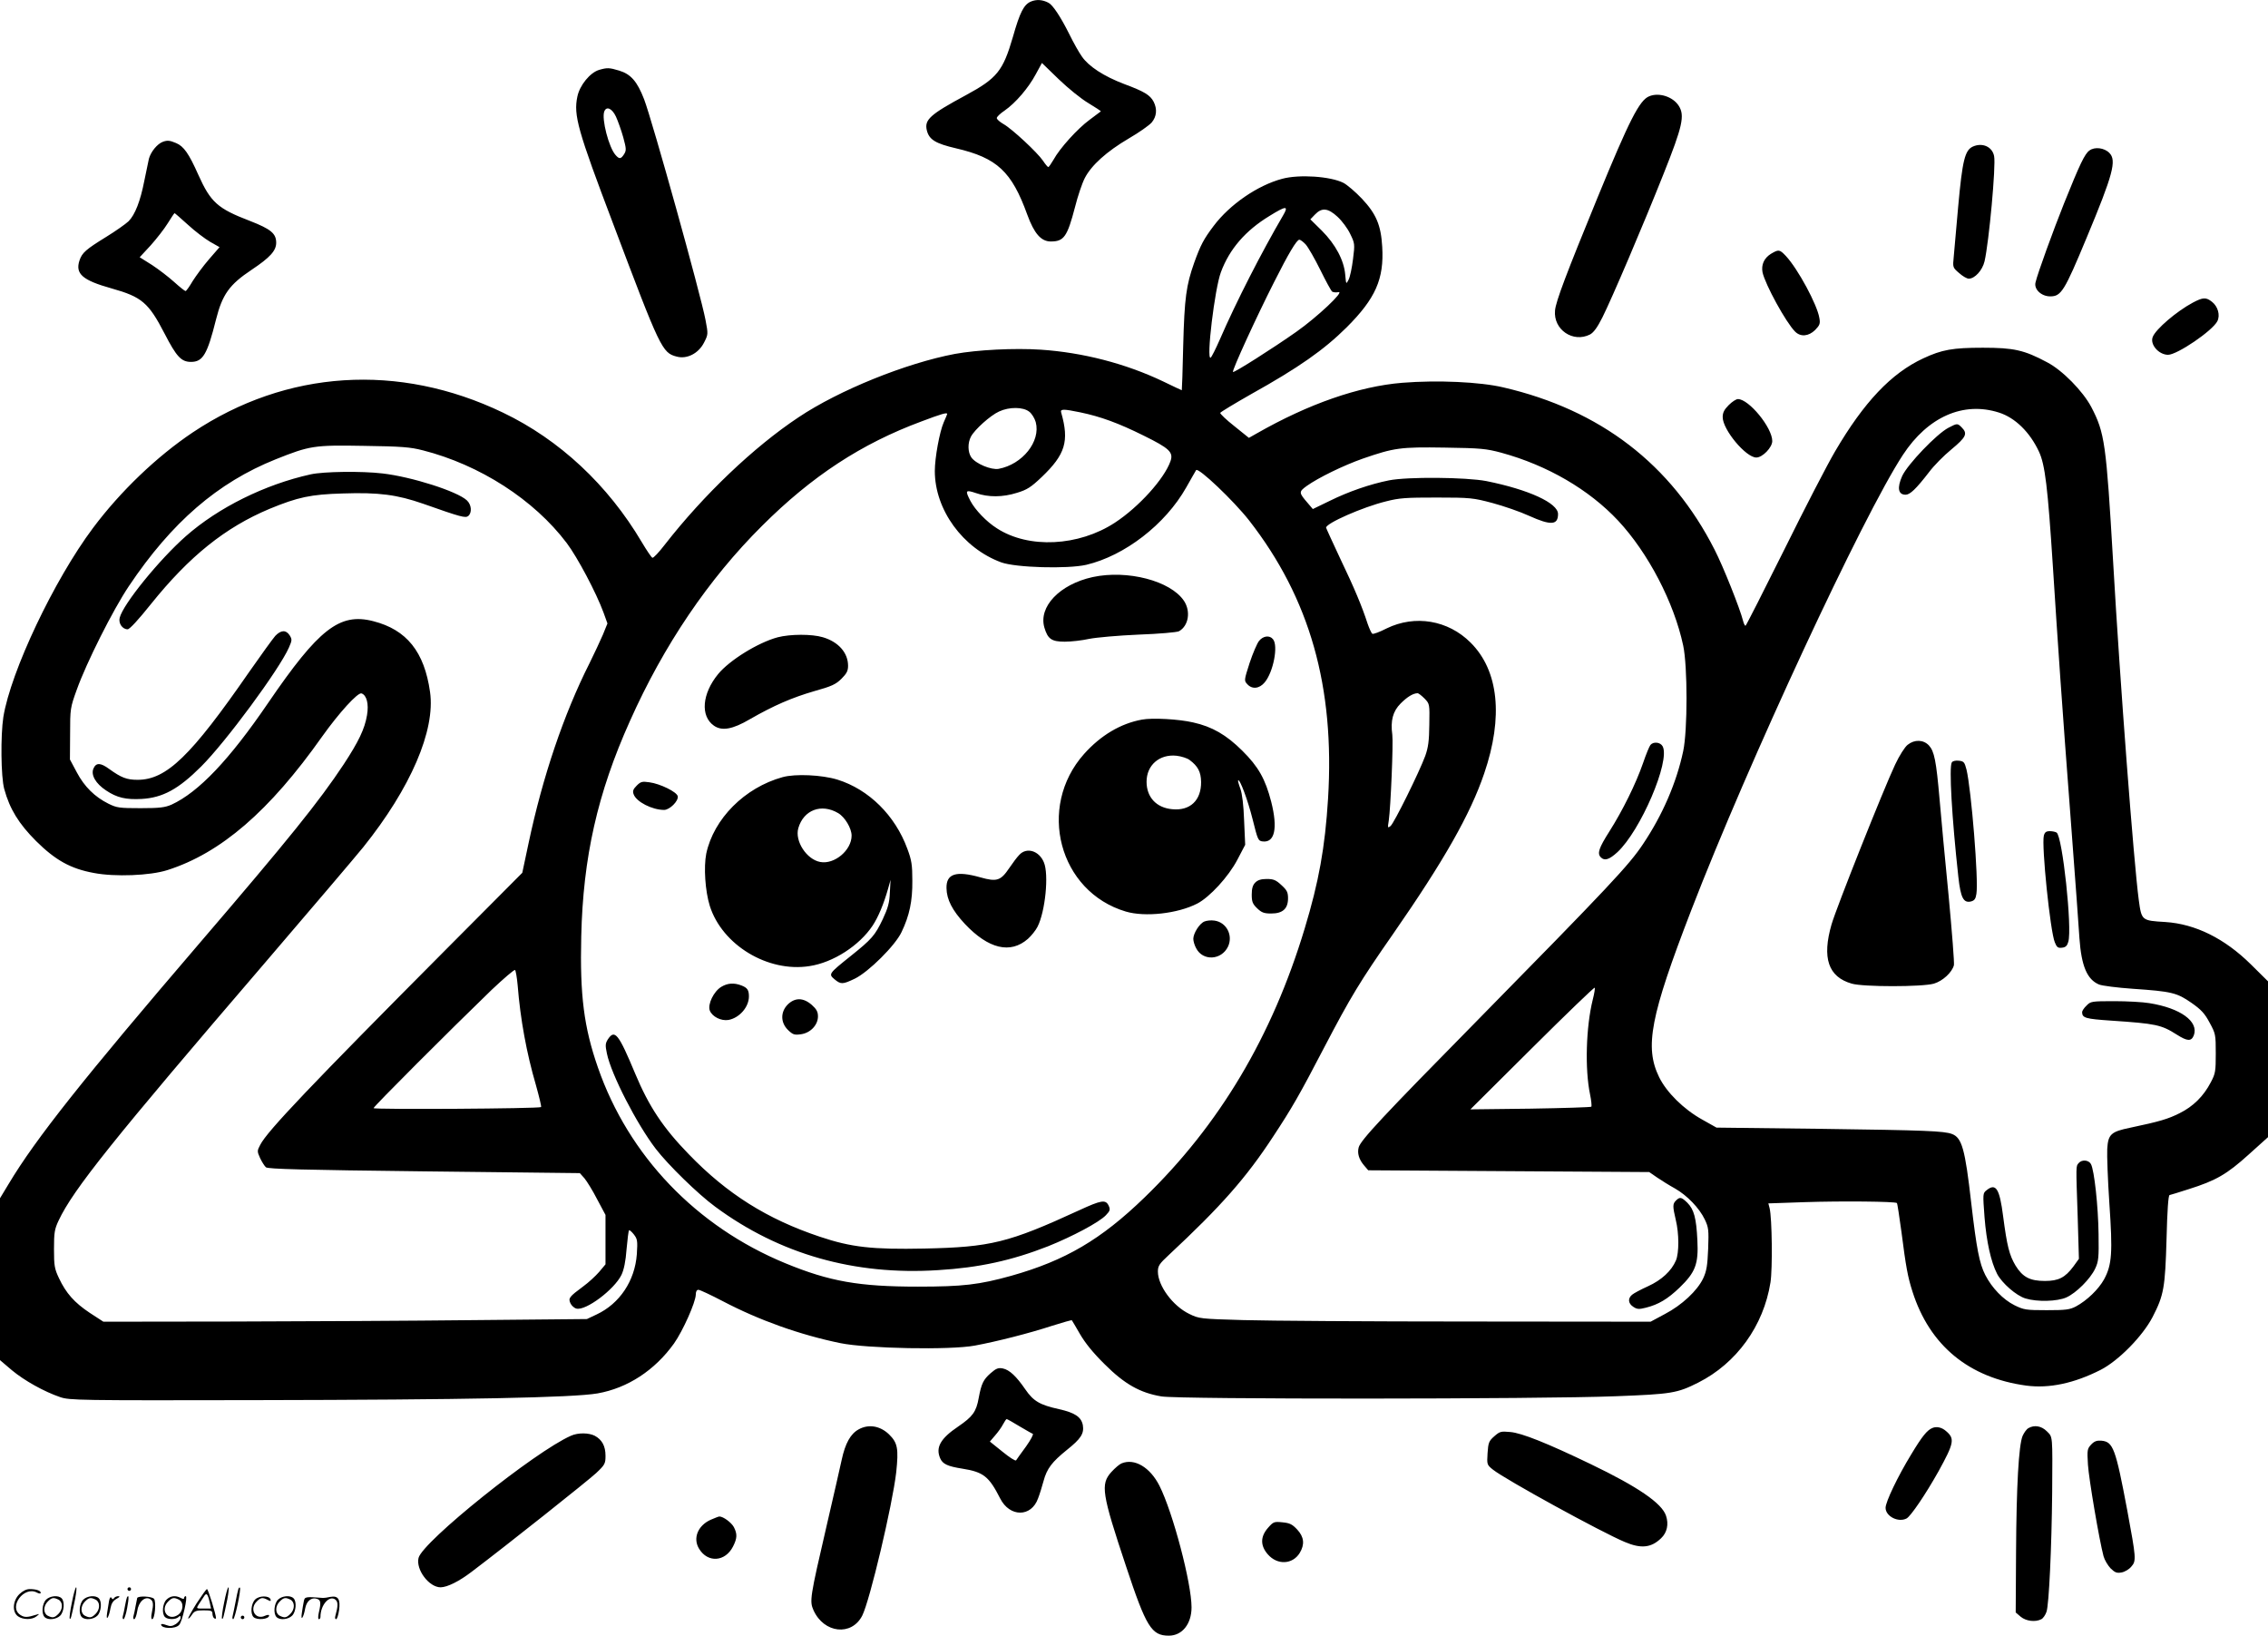 <?xml version="1.0" encoding="UTF-8"?>
<svg xmlns="http://www.w3.org/2000/svg" version="1.0" viewBox="0 0 1281 923.637" preserveAspectRatio="xMidYMid meet">
  <g transform="translate(0,924.365) scale(0.1,-0.1)" fill="#000000" stroke="none">
    <path d="M5823 9235 c-40 -17 -62 -59 -102 -200 -56 -192 -89 -233 -264 -328 -204 -110 -237 -139 -222 -200 13 -52 49 -74 165 -101 232 -54 314 -131 402 -374 39 -107 78 -152 133 -152 74 0 93 26 137 195 15 60 40 134 55 163 37 72 123 150 249 224 57 33 115 74 129 90 28 34 32 75 11 117 -20 38 -53 58 -166 100 -116 44 -201 100 -239 155 -16 22 -48 79 -71 126 -50 100 -94 166 -118 178 -34 18 -68 20 -99 7z m325 -574 c40 -24 71 -45 70 -46 -2 -2 -31 -23 -64 -48 -67 -49 -168 -160 -204 -226 -13 -22 -26 -41 -29 -41 -3 0 -17 16 -30 36 -32 47 -175 180 -223 207 -21 12 -38 27 -38 34 0 7 20 26 44 42 62 43 135 128 176 205 l35 64 95 -92 c53 -51 127 -111 168 -135z M3384 8849 c-51 -15 -110 -87 -123 -151 -22 -105 1 -188 204 -723 264 -700 275 -724 357 -745 58 -16 124 18 155 80 23 45 23 47 8 126 -27 144 -301 1127 -347 1247 -39 101 -75 142 -141 162 -56 17 -68 17 -113 4z m95 -264 c11 -24 30 -77 41 -116 18 -66 18 -75 5 -96 -18 -28 -27 -29 -48 -5 -38 42 -80 204 -64 246 12 32 44 18 66 -29z M9315 8700 c-55 -22 -112 -134 -293 -575 -173 -422 -235 -584 -239 -635 -10 -108 102 -184 198 -135 20 11 41 39 70 97 54 108 228 515 346 812 106 266 120 327 85 382 -33 52 -112 77 -167 54z M920 8443 c-32 -12 -68 -56 -79 -96 -5 -23 -17 -80 -26 -125 -22 -113 -52 -191 -89 -228 -17 -16 -74 -56 -126 -88 -115 -71 -136 -89 -151 -133 -25 -76 17 -112 181 -158 171 -48 209 -80 300 -256 67 -130 94 -159 149 -159 67 0 92 43 141 239 36 142 75 197 201 281 105 70 139 108 139 153 0 52 -30 77 -148 123 -183 70 -222 105 -292 261 -53 119 -82 161 -126 179 -35 15 -49 16 -74 7z m142 -469 c39 -36 96 -79 125 -96 l53 -30 -59 -68 c-33 -38 -74 -94 -93 -124 -18 -31 -36 -56 -40 -56 -4 0 -33 23 -64 51 -31 28 -87 71 -125 96 l-70 44 62 67 c33 37 77 93 96 124 20 32 37 58 39 58 2 0 36 -30 76 -66z M11143 8416 c-45 -21 -59 -76 -83 -340 -11 -121 -22 -248 -25 -282 -6 -60 -6 -61 30 -92 20 -18 44 -32 55 -32 34 0 77 47 89 98 25 108 65 542 54 594 -10 53 -66 78 -120 54z M11802 8394 c-27 -18 -55 -78 -144 -299 -60 -150 -150 -397 -161 -446 -10 -39 33 -79 83 -79 62 0 80 29 206 332 149 357 170 436 128 478 -28 29 -83 36 -112 14z M7242 8234 c-139 -37 -296 -145 -387 -266 -56 -74 -74 -108 -110 -208 -45 -127 -55 -199 -62 -467 -3 -139 -7 -253 -8 -253 -1 0 -49 22 -106 50 -212 101 -453 163 -690 179 -150 10 -360 -1 -486 -24 -275 -52 -653 -204 -883 -358 -253 -168 -535 -437 -755 -719 -33 -43 -64 -76 -70 -74 -5 1 -32 41 -60 88 -191 323 -465 579 -785 732 -588 282 -1222 241 -1751 -112 -203 -136 -408 -332 -563 -539 -221 -295 -465 -811 -507 -1068 -16 -105 -14 -338 5 -407 31 -113 82 -196 180 -294 109 -108 195 -156 326 -180 119 -23 318 -15 415 16 302 96 577 333 875 755 94 132 201 250 222 243 29 -10 42 -59 31 -123 -13 -78 -48 -150 -132 -278 -139 -210 -310 -422 -816 -1012 -653 -762 -923 -1101 -1076 -1357 l-49 -81 0 -457 0 -457 67 -57 c71 -59 182 -121 273 -152 53 -18 102 -19 1105 -17 1185 2 1791 14 1930 38 170 30 323 130 432 282 50 71 122 232 123 276 0 17 5 27 15 27 8 0 70 -29 137 -64 206 -108 436 -190 664 -237 151 -31 622 -40 760 -14 124 23 309 70 437 112 60 19 110 33 111 31 2 -2 22 -37 46 -78 29 -50 74 -106 139 -170 113 -113 201 -162 321 -182 98 -17 2141 -16 2566 1 315 12 347 17 466 77 216 109 369 320 408 566 12 76 9 363 -5 419 l-7 27 204 7 c210 7 512 4 522 -5 3 -3 14 -78 26 -165 25 -195 35 -251 62 -335 97 -305 319 -487 643 -531 130 -17 270 13 420 89 101 52 236 189 293 298 64 124 71 166 79 442 4 162 10 245 17 247 6 1 54 16 107 33 156 49 217 85 339 195 l110 99 0 440 0 440 -97 96 c-148 146 -313 228 -483 239 -134 8 -134 8 -150 125 -28 211 -105 1215 -145 1913 -39 666 -47 724 -123 870 -47 89 -163 208 -250 253 -129 69 -188 82 -362 82 -171 0 -232 -11 -337 -60 -181 -84 -335 -247 -498 -525 -42 -71 -172 -322 -288 -557 -117 -235 -215 -428 -218 -428 -4 0 -10 12 -14 28 -17 68 -112 307 -161 402 -245 482 -645 789 -1193 916 -131 31 -372 42 -571 26 -245 -20 -529 -119 -820 -285 l-46 -26 -82 66 c-46 36 -81 70 -80 75 2 5 80 52 173 105 271 151 413 251 541 378 163 163 212 273 201 455 -7 122 -34 186 -115 272 -36 38 -83 78 -104 89 -73 37 -250 49 -346 23z m5 -207 c-121 -207 -264 -486 -357 -700 -23 -53 -47 -100 -52 -103 -26 -16 23 391 58 483 48 130 139 235 274 317 95 59 110 59 77 3z m308 -8 c25 -23 57 -66 71 -96 26 -53 27 -57 16 -143 -6 -49 -17 -101 -25 -116 -14 -27 -14 -27 -19 29 -7 81 -55 171 -132 248 l-65 64 26 27 c39 41 74 37 128 -13z m-180 -156 c14 -16 51 -80 82 -143 31 -63 61 -118 67 -123 6 -4 22 -6 36 -3 36 6 -120 -141 -238 -224 -135 -95 -353 -233 -358 -227 -7 7 134 314 232 507 81 161 128 240 143 240 6 0 22 -12 36 -27z m-1562 -944 c15 -11 31 -38 37 -59 29 -109 -75 -239 -210 -264 -42 -7 -129 29 -154 65 -20 29 -21 81 -2 117 21 40 110 120 159 142 58 27 136 26 170 -1z m5477 -5 c92 -29 175 -111 226 -220 35 -74 50 -201 79 -649 29 -453 48 -734 105 -1485 22 -289 42 -565 45 -615 11 -156 43 -233 111 -261 17 -7 103 -18 190 -24 219 -15 249 -22 331 -79 56 -39 76 -61 103 -112 34 -62 35 -68 35 -174 0 -101 -2 -114 -28 -163 -41 -79 -100 -137 -177 -175 -64 -32 -109 -46 -280 -82 -107 -22 -123 -37 -128 -119 -2 -36 3 -174 12 -308 19 -277 15 -346 -30 -429 -31 -56 -96 -119 -159 -153 -35 -18 -56 -21 -165 -21 -117 0 -129 2 -182 28 -64 32 -127 97 -165 171 -33 65 -49 147 -79 405 -35 308 -53 370 -109 391 -46 17 -147 21 -735 29 l-595 7 -80 45 c-105 58 -202 154 -244 240 -83 170 -50 343 182 944 320 829 969 2226 1195 2570 141 215 341 303 542 239z m-5188 1 c115 -24 216 -61 357 -131 146 -72 170 -94 152 -145 -35 -99 -178 -258 -314 -347 -205 -134 -487 -148 -666 -32 -59 37 -123 104 -150 155 -31 60 -28 64 32 44 69 -24 150 -24 232 2 56 17 78 31 139 89 133 127 156 202 110 363 -7 22 11 22 108 2z m-752 -9 c0 -2 -9 -23 -20 -48 -23 -53 -50 -199 -50 -274 0 -219 158 -436 375 -516 83 -30 373 -38 480 -14 217 51 447 228 565 437 29 52 55 96 56 98 13 16 211 -172 299 -284 343 -440 485 -940 446 -1572 -17 -275 -52 -469 -132 -733 -184 -610 -482 -1110 -905 -1519 -245 -237 -447 -356 -753 -442 -180 -50 -272 -61 -526 -61 -333 0 -499 29 -749 132 -503 207 -886 607 -1059 1106 -79 227 -102 407 -94 739 10 447 92 810 275 1217 191 428 444 802 747 1103 281 280 560 463 900 589 111 42 145 52 145 42z m-2963 -205 c323 -82 629 -279 814 -524 61 -81 167 -281 208 -393 l22 -61 -26 -64 c-15 -35 -49 -107 -75 -160 -146 -289 -265 -641 -345 -1019 l-35 -165 -433 -435 c-758 -762 -1008 -1024 -1047 -1101 -18 -34 -18 -37 -1 -75 10 -21 25 -45 33 -52 12 -10 208 -15 894 -23 l879 -10 26 -29 c14 -17 47 -70 72 -119 l47 -88 0 -140 0 -139 -36 -43 c-20 -23 -60 -60 -89 -81 -81 -60 -86 -67 -73 -96 6 -13 21 -27 34 -30 53 -13 213 107 254 190 14 29 24 77 29 146 5 56 11 104 14 106 3 3 15 -8 27 -23 20 -26 22 -35 17 -112 -11 -150 -97 -279 -227 -340 l-55 -26 -635 -6 c-349 -4 -964 -7 -1365 -8 l-731 -1 -77 50 c-87 58 -134 111 -174 196 -25 53 -28 70 -28 164 0 93 3 112 26 161 82 175 308 457 1164 1454 264 308 515 603 557 655 267 333 408 659 377 876 -32 227 -132 352 -321 400 -190 49 -308 -44 -593 -461 -220 -323 -394 -505 -546 -575 -37 -16 -66 -20 -175 -20 -120 0 -134 2 -181 25 -78 39 -136 96 -179 177 l-39 73 1 145 c0 141 1 148 38 250 54 151 204 450 294 584 242 361 502 585 829 716 193 77 216 81 498 76 212 -3 263 -7 332 -25z m6093 -14 c260 -71 495 -208 659 -383 170 -182 316 -462 368 -706 25 -118 25 -478 0 -596 -38 -179 -117 -361 -227 -525 -80 -120 -189 -236 -942 -1002 -527 -535 -654 -671 -664 -711 -9 -33 2 -68 30 -101 l24 -28 794 -5 793 -5 45 -31 c25 -17 70 -45 101 -62 68 -39 137 -110 168 -175 21 -44 23 -58 19 -165 -4 -96 -9 -126 -28 -167 -33 -70 -121 -152 -217 -202 l-80 -43 -1024 1 c-563 0 -1137 4 -1275 8 -246 7 -252 8 -307 35 -93 45 -177 159 -177 239 0 32 8 44 62 94 295 275 437 436 590 670 104 158 146 230 288 503 148 283 201 371 390 642 286 412 435 674 513 904 109 319 82 581 -77 739 -127 127 -314 158 -474 80 -39 -20 -76 -34 -81 -30 -5 3 -17 29 -27 58 -31 96 -74 199 -155 368 -43 92 -79 170 -79 173 0 25 207 116 337 148 77 20 114 22 288 22 190 0 206 -2 315 -31 63 -17 156 -49 206 -72 124 -56 164 -53 164 10 0 62 -166 138 -405 186 -115 22 -444 25 -550 4 -105 -21 -228 -63 -335 -116 l-95 -46 -28 33 c-52 60 -52 64 -7 97 66 47 207 116 318 155 177 61 211 66 462 62 204 -3 234 -6 320 -29z m-434 -1388 c29 -30 29 -31 27 -147 -1 -93 -6 -129 -23 -177 -33 -90 -176 -380 -196 -396 -16 -13 -17 -11 -10 31 11 78 26 437 20 484 -11 80 3 133 47 177 37 37 69 57 95 58 5 1 23 -13 40 -30z m-5122 -1621 c15 -189 50 -381 103 -562 18 -65 32 -121 29 -124 -10 -9 -946 -15 -946 -6 0 9 431 440 667 668 68 64 127 115 132 112 4 -3 11 -43 15 -88z m6072 -80 c-38 -153 -45 -392 -15 -535 7 -34 10 -65 7 -69 -4 -3 -159 -8 -345 -11 l-338 -4 348 346 c192 191 351 344 354 341 3 -2 -2 -33 -11 -68z M11005 6828 c-67 -35 -230 -206 -261 -272 -30 -67 -23 -106 19 -106 25 0 58 31 133 128 26 35 83 93 126 128 83 69 93 89 58 124 -24 24 -25 24 -75 -2z M10775 5038 c-16 -12 -47 -61 -71 -112 -66 -140 -331 -806 -359 -902 -55 -190 -19 -297 114 -335 64 -19 398 -19 464 0 50 15 102 63 113 104 3 13 -11 190 -30 393 -20 203 -43 448 -51 544 -19 219 -30 271 -60 304 -31 33 -81 35 -120 4z M11024 4938 c-16 -26 0 -308 37 -646 13 -118 29 -149 71 -139 20 5 27 15 31 43 13 76 -29 590 -56 702 -11 42 -15 47 -44 50 -18 2 -35 -2 -39 -10z M11544 4525 c-14 -54 36 -542 62 -603 11 -28 18 -33 41 -30 20 2 29 11 35 33 23 76 -33 596 -66 617 -6 4 -23 8 -38 8 -21 0 -29 -6 -34 -25z M11785 3565 c-14 -13 -25 -30 -25 -37 1 -33 18 -38 166 -48 251 -17 281 -23 369 -79 60 -38 82 -39 96 -4 29 78 -75 154 -252 182 -35 6 -124 11 -197 11 -128 0 -134 -1 -157 -25z M11740 2675 c-15 -18 -15 -9 -5 -300 l7 -240 -31 -43 c-47 -63 -84 -82 -161 -82 -85 0 -126 22 -166 87 -35 59 -48 110 -70 278 -20 157 -41 190 -94 147 -21 -17 -21 -19 -11 -153 11 -137 36 -251 71 -319 27 -52 109 -124 161 -139 66 -20 178 -17 230 6 56 25 136 105 163 163 19 40 21 62 19 195 -2 156 -24 360 -43 395 -13 24 -52 27 -70 5z M6172 5985 c-187 -41 -308 -168 -273 -286 19 -64 41 -79 115 -79 36 0 98 7 138 16 41 8 164 19 280 24 113 4 215 13 227 19 54 30 68 112 28 172 -76 113 -319 176 -515 134z M4393 5645 c-112 -30 -273 -130 -337 -208 -91 -111 -101 -237 -24 -291 45 -32 106 -21 203 36 136 78 238 122 365 159 97 27 121 38 153 70 29 29 37 44 37 73 0 73 -54 135 -142 161 -63 19 -185 18 -255 0z M7111 5624 c-11 -14 -35 -70 -53 -124 -31 -97 -32 -100 -13 -120 27 -30 68 -26 98 10 49 58 78 208 47 244 -19 24 -56 19 -79 -10z M6450 5180 c-121 -22 -233 -89 -327 -194 -268 -301 -142 -778 236 -890 108 -32 292 -12 403 45 70 36 177 152 227 248 l44 84 -6 136 c-3 88 -11 152 -21 180 -9 24 -15 46 -13 48 10 9 55 -112 82 -220 29 -116 31 -122 57 -125 68 -8 86 74 48 224 -33 128 -72 198 -164 289 -90 89 -169 135 -277 159 -82 19 -231 27 -289 16z m269 -228 c47 -35 64 -67 65 -124 1 -104 -62 -164 -163 -154 -90 8 -145 68 -145 155 0 94 73 157 169 147 27 -3 61 -14 74 -24z M4420 4855 c-214 -59 -389 -235 -431 -432 -15 -77 -6 -211 20 -295 70 -221 328 -377 563 -340 134 20 282 116 357 229 31 47 62 120 87 208 l14 50 -4 -72 c-2 -57 -11 -88 -40 -150 -44 -92 -61 -112 -181 -208 -125 -100 -126 -102 -92 -131 36 -30 46 -30 115 3 78 38 229 188 264 263 45 94 62 175 61 290 0 89 -4 116 -28 180 -69 189 -218 336 -395 391 -88 27 -238 34 -310 14z m314 -203 c38 -22 76 -86 76 -127 0 -83 -97 -164 -177 -149 -77 14 -145 118 -124 191 30 103 130 141 225 85z M3596 4807 c-20 -20 -24 -31 -17 -49 15 -42 104 -88 172 -88 31 0 82 50 77 77 -4 24 -99 71 -160 79 -41 6 -49 4 -72 -19z M5757 4416 c-13 -13 -38 -47 -57 -75 -48 -71 -70 -78 -162 -52 -138 39 -194 21 -192 -61 1 -64 33 -126 104 -202 133 -141 257 -171 356 -84 19 17 44 48 54 68 44 86 65 296 36 364 -27 66 -98 87 -139 42z M7090 4260 c-14 -14 -20 -33 -20 -68 0 -41 5 -53 31 -78 25 -24 39 -29 79 -29 65 0 95 27 95 86 0 34 -6 46 -38 75 -30 28 -44 34 -82 34 -32 0 -51 -6 -65 -20z M6803 4040 c-28 -11 -63 -67 -63 -98 0 -13 7 -37 16 -53 38 -74 143 -68 180 9 30 64 -9 138 -77 147 -19 3 -44 0 -56 -5z M4074 3671 c-43 -26 -78 -99 -65 -134 14 -35 64 -60 106 -53 62 12 115 73 115 133 0 36 -9 49 -43 62 -42 16 -78 13 -113 -8z M4449 3571 c-41 -42 -41 -101 1 -143 28 -27 36 -30 73 -25 54 7 97 52 97 101 0 26 -8 41 -35 65 -48 42 -95 42 -136 2z M3433 3374 c-14 -23 -15 -33 -5 -80 24 -117 168 -397 276 -538 70 -91 239 -256 336 -327 363 -268 786 -388 1257 -358 234 14 419 55 623 135 137 55 288 135 326 175 24 25 26 32 16 54 -17 36 -41 32 -167 -26 -400 -184 -500 -208 -875 -216 -293 -6 -412 7 -590 67 -296 99 -523 241 -740 466 -145 149 -225 270 -302 454 -95 228 -116 253 -155 194z M1755 6565 c-258 -57 -521 -187 -705 -349 -150 -132 -355 -384 -374 -461 -8 -31 15 -65 45 -65 11 0 61 54 132 143 217 270 419 432 669 537 160 66 233 82 414 87 205 7 307 -7 454 -58 215 -76 239 -82 255 -69 22 19 18 64 -8 88 -54 51 -312 133 -476 152 -118 14 -333 11 -406 -5z M1555 5653 c-14 -16 -80 -107 -147 -203 -330 -477 -468 -610 -631 -610 -61 0 -92 12 -160 61 -49 36 -74 37 -89 3 -16 -36 12 -85 71 -124 61 -41 112 -53 202 -48 118 7 207 55 335 183 137 136 441 547 496 672 18 41 18 46 4 69 -21 32 -49 30 -81 -3z M9322 5037 c-6 -7 -25 -53 -42 -103 -41 -118 -115 -267 -189 -384 -61 -96 -71 -126 -49 -148 21 -21 47 -13 93 29 131 121 300 515 256 598 -13 24 -52 28 -69 8z M9466 2464 c-19 -19 -19 -32 -1 -109 19 -77 19 -186 1 -229 -25 -59 -81 -111 -158 -146 -40 -18 -81 -40 -90 -48 -25 -21 -22 -49 7 -68 21 -14 32 -15 71 -5 72 18 123 49 190 113 90 87 108 133 101 268 -6 125 -19 174 -57 212 -33 32 -42 34 -64 12z M10002 7810 c-38 -24 -55 -61 -47 -104 15 -69 132 -283 184 -335 31 -31 76 -27 113 9 26 27 30 36 24 68 -12 75 -121 277 -189 350 -36 38 -41 38 -85 12z M12386 7535 c-92 -49 -210 -150 -227 -194 -17 -42 33 -100 86 -101 52 0 252 136 279 190 17 34 3 83 -30 109 -34 27 -51 26 -108 -4z M9764 6956 c-26 -26 -34 -43 -34 -68 0 -71 131 -228 190 -228 35 0 90 57 90 93 0 76 -132 237 -194 237 -10 0 -33 -15 -52 -34z M5595 1489 c-41 -36 -52 -59 -67 -139 -14 -79 -34 -106 -116 -162 -101 -68 -129 -119 -101 -181 14 -31 42 -44 125 -57 119 -19 150 -44 213 -168 54 -107 176 -107 214 0 9 23 23 68 31 98 19 71 48 108 132 176 79 63 98 92 90 140 -9 46 -45 70 -134 90 -109 24 -145 45 -191 112 -51 74 -89 110 -127 118 -26 5 -38 0 -69 -27z m162 -299 c36 -21 70 -41 76 -43 6 -2 -11 -34 -38 -72 -28 -38 -53 -73 -56 -78 -4 -5 -38 17 -77 49 l-71 57 29 34 c16 18 37 47 45 63 9 17 18 30 21 30 3 0 35 -18 71 -40z M4850 1172 c-46 -25 -76 -79 -96 -172 -9 -41 -47 -209 -85 -372 -95 -409 -97 -426 -74 -478 59 -130 215 -147 275 -30 43 85 171 626 192 810 14 134 8 166 -41 214 -50 48 -115 59 -171 28z M10915 1180 c-30 -12 -58 -46 -120 -149 -77 -126 -145 -269 -145 -302 0 -48 72 -85 119 -60 24 14 106 134 180 266 87 158 93 184 44 226 -24 22 -54 29 -78 19z M11457 1179 c-11 -6 -25 -26 -33 -44 -22 -52 -35 -284 -37 -655 l-2 -342 28 -24 c30 -25 83 -32 117 -14 10 5 23 24 29 42 14 39 29 364 32 673 2 328 4 312 -30 346 -31 31 -71 37 -104 18z M8440 1133 c-31 -27 -34 -37 -38 -95 -4 -65 -4 -66 31 -94 71 -56 610 -352 744 -408 92 -39 149 -33 205 21 34 32 44 79 28 127 -23 71 -160 164 -424 291 -245 118 -392 177 -456 182 -53 5 -59 3 -90 -24z M3225 1136 c-203 -89 -838 -598 -861 -690 -16 -66 59 -166 125 -166 38 1 103 33 174 87 205 155 659 516 704 558 50 47 53 54 53 98 0 55 -20 91 -61 113 -34 17 -94 18 -134 0z M11811 1086 c-22 -24 -23 -31 -18 -113 5 -81 64 -427 88 -517 6 -22 24 -52 40 -69 25 -24 35 -28 62 -23 18 3 43 18 55 33 29 32 27 48 -23 318 -66 351 -80 387 -146 393 -26 2 -40 -3 -58 -22z M6335 980 c-11 -4 -37 -26 -58 -49 -62 -69 -54 -121 83 -532 114 -344 144 -392 242 -392 75 0 128 66 128 160 0 136 -105 535 -181 686 -53 105 -141 157 -214 127z M4013 661 c-72 -33 -101 -105 -64 -164 49 -80 147 -73 191 13 24 47 25 71 5 110 -14 26 -60 60 -82 60 -4 0 -27 -9 -50 -19z M7162 616 c-44 -50 -44 -101 -1 -150 54 -62 140 -57 180 8 29 48 25 90 -14 132 -28 30 -42 37 -83 41 -48 5 -52 3 -82 -31z M406 194 c-10 -47 -15 -88 -12 -91 5 -6 9 7 30 110 7 37 10 67 6 67 -4 0 -15 -39 -24 -86z M720 270 c0 -5 5 -10 10 -10 6 0 10 5 10 10 0 6 -4 10 -10 10 -5 0 -10 -4 -10 -10z M1266 194 c-10 -47 -15 -88 -12 -91 5 -6 9 7 30 110 7 37 10 67 6 67 -4 0 -15 -39 -24 -86z M1346 269 c-3 -8 -10 -41 -16 -74 -6 -33 -14 -68 -16 -77 -3 -10 -1 -18 3 -18 10 0 46 171 38 178 -2 3 -7 -1 -9 -9z M109 241 c-38 -38 -41 -101 -7 -125 29 -20 79 -20 104 0 18 14 18 15 1 10 -53 -17 -69 -17 -92 -2 -69 45 21 166 94 126 12 -6 21 -7 21 -1 0 12 -25 21 -62 21 -19 0 -39 -10 -59 -29z M1110 189 c-28 -45 -49 -83 -47 -85 2 -3 12 7 21 21 14 21 24 25 66 25 43 0 50 -3 50 -19 0 -11 5 -23 10 -26 6 -3 10 -3 10 1 0 20 -44 164 -51 164 -4 0 -30 -37 -59 -81z m75 4 l7 -33 -42 0 c-42 0 -42 0 -28 23 8 12 21 32 29 44 15 25 22 18 34 -34z M260 210 c-22 -22 -27 -79 -8 -98 19 -19 66 -14 88 8 22 22 27 79 8 98 -19 19 -66 14 -88 -8z m71 0 c25 -14 25 -54 -1 -80 -23 -23 -33 -24 -61 -10 -25 14 -25 54 1 80 23 23 33 24 61 10z M470 210 c-22 -22 -27 -79 -8 -98 19 -19 66 -14 88 8 22 22 27 79 8 98 -19 19 -66 14 -88 -8z m71 0 c25 -14 25 -54 -1 -80 -23 -23 -33 -24 -61 -10 -25 14 -25 54 1 80 23 23 33 24 61 10z M616 204 c-3 -16 -8 -47 -11 -69 -8 -51 10 -26 19 27 5 27 15 42 34 53 18 10 22 14 10 15 -9 0 -20 -5 -24 -11 -5 -8 -9 -8 -14 1 -5 8 -10 3 -14 -16z M717 223 c-2 -4 -7 -26 -11 -48 -4 -22 -9 -48 -12 -57 -3 -10 -1 -18 4 -18 4 0 14 28 20 62 11 58 10 81 -1 61z M775 220 c-1 -3 -5 -23 -9 -45 -4 -22 -9 -48 -12 -57 -3 -10 -1 -18 4 -18 5 0 13 20 17 45 7 53 44 87 74 68 17 -11 19 -28 8 -80 -4 -18 -3 -33 2 -33 16 0 24 99 11 115 -12 14 -87 18 -95 5z M940 210 c-22 -22 -27 -79 -8 -98 15 -15 61 -15 76 0 9 9 12 8 12 -5 0 -9 -12 -24 -26 -34 -21 -13 -32 -15 -55 -6 -16 6 -29 8 -29 3 0 -24 81 -27 102 -2 18 19 50 162 37 162 -5 0 -9 -5 -9 -10 0 -7 -6 -7 -19 0 -30 16 -59 12 -81 -10z m71 0 c29 -16 25 -65 -6 -86 -56 -37 -103 28 -55 76 23 23 33 24 61 10z M1441 211 c-23 -23 -28 -80 -9 -99 19 -19 88 -13 88 9 0 5 -11 4 -24 -2 -54 -25 -89 38 -46 81 23 23 33 24 62 9 16 -9 19 -8 16 3 -8 22 -64 22 -87 -1z M1570 210 c-22 -22 -27 -79 -8 -98 19 -19 66 -14 88 8 22 22 27 79 8 98 -19 19 -66 14 -88 -8z m71 0 c25 -14 25 -54 -1 -80 -23 -23 -33 -24 -61 -10 -25 14 -25 54 1 80 23 23 33 24 61 10z M1716 201 c-3 -14 -8 -44 -11 -66 -8 -51 10 -26 19 27 8 41 35 63 66 53 22 -7 24 -21 11 -77 -5 -22 -5 -38 0 -38 5 0 9 6 9 13 0 68 51 125 85 97 15 -13 15 -35 -1 -92 -3 -10 -1 -18 4 -18 6 0 13 23 17 50 9 63 -5 84 -49 76 -17 -4 -35 -6 -41 -6 -101 8 -104 7 -109 -19z M1360 110 c0 -5 5 -10 10 -10 6 0 10 5 10 10 0 6 -4 10 -10 10 -5 0 -10 -4 -10 -10z"></path>
  </g>
</svg>

